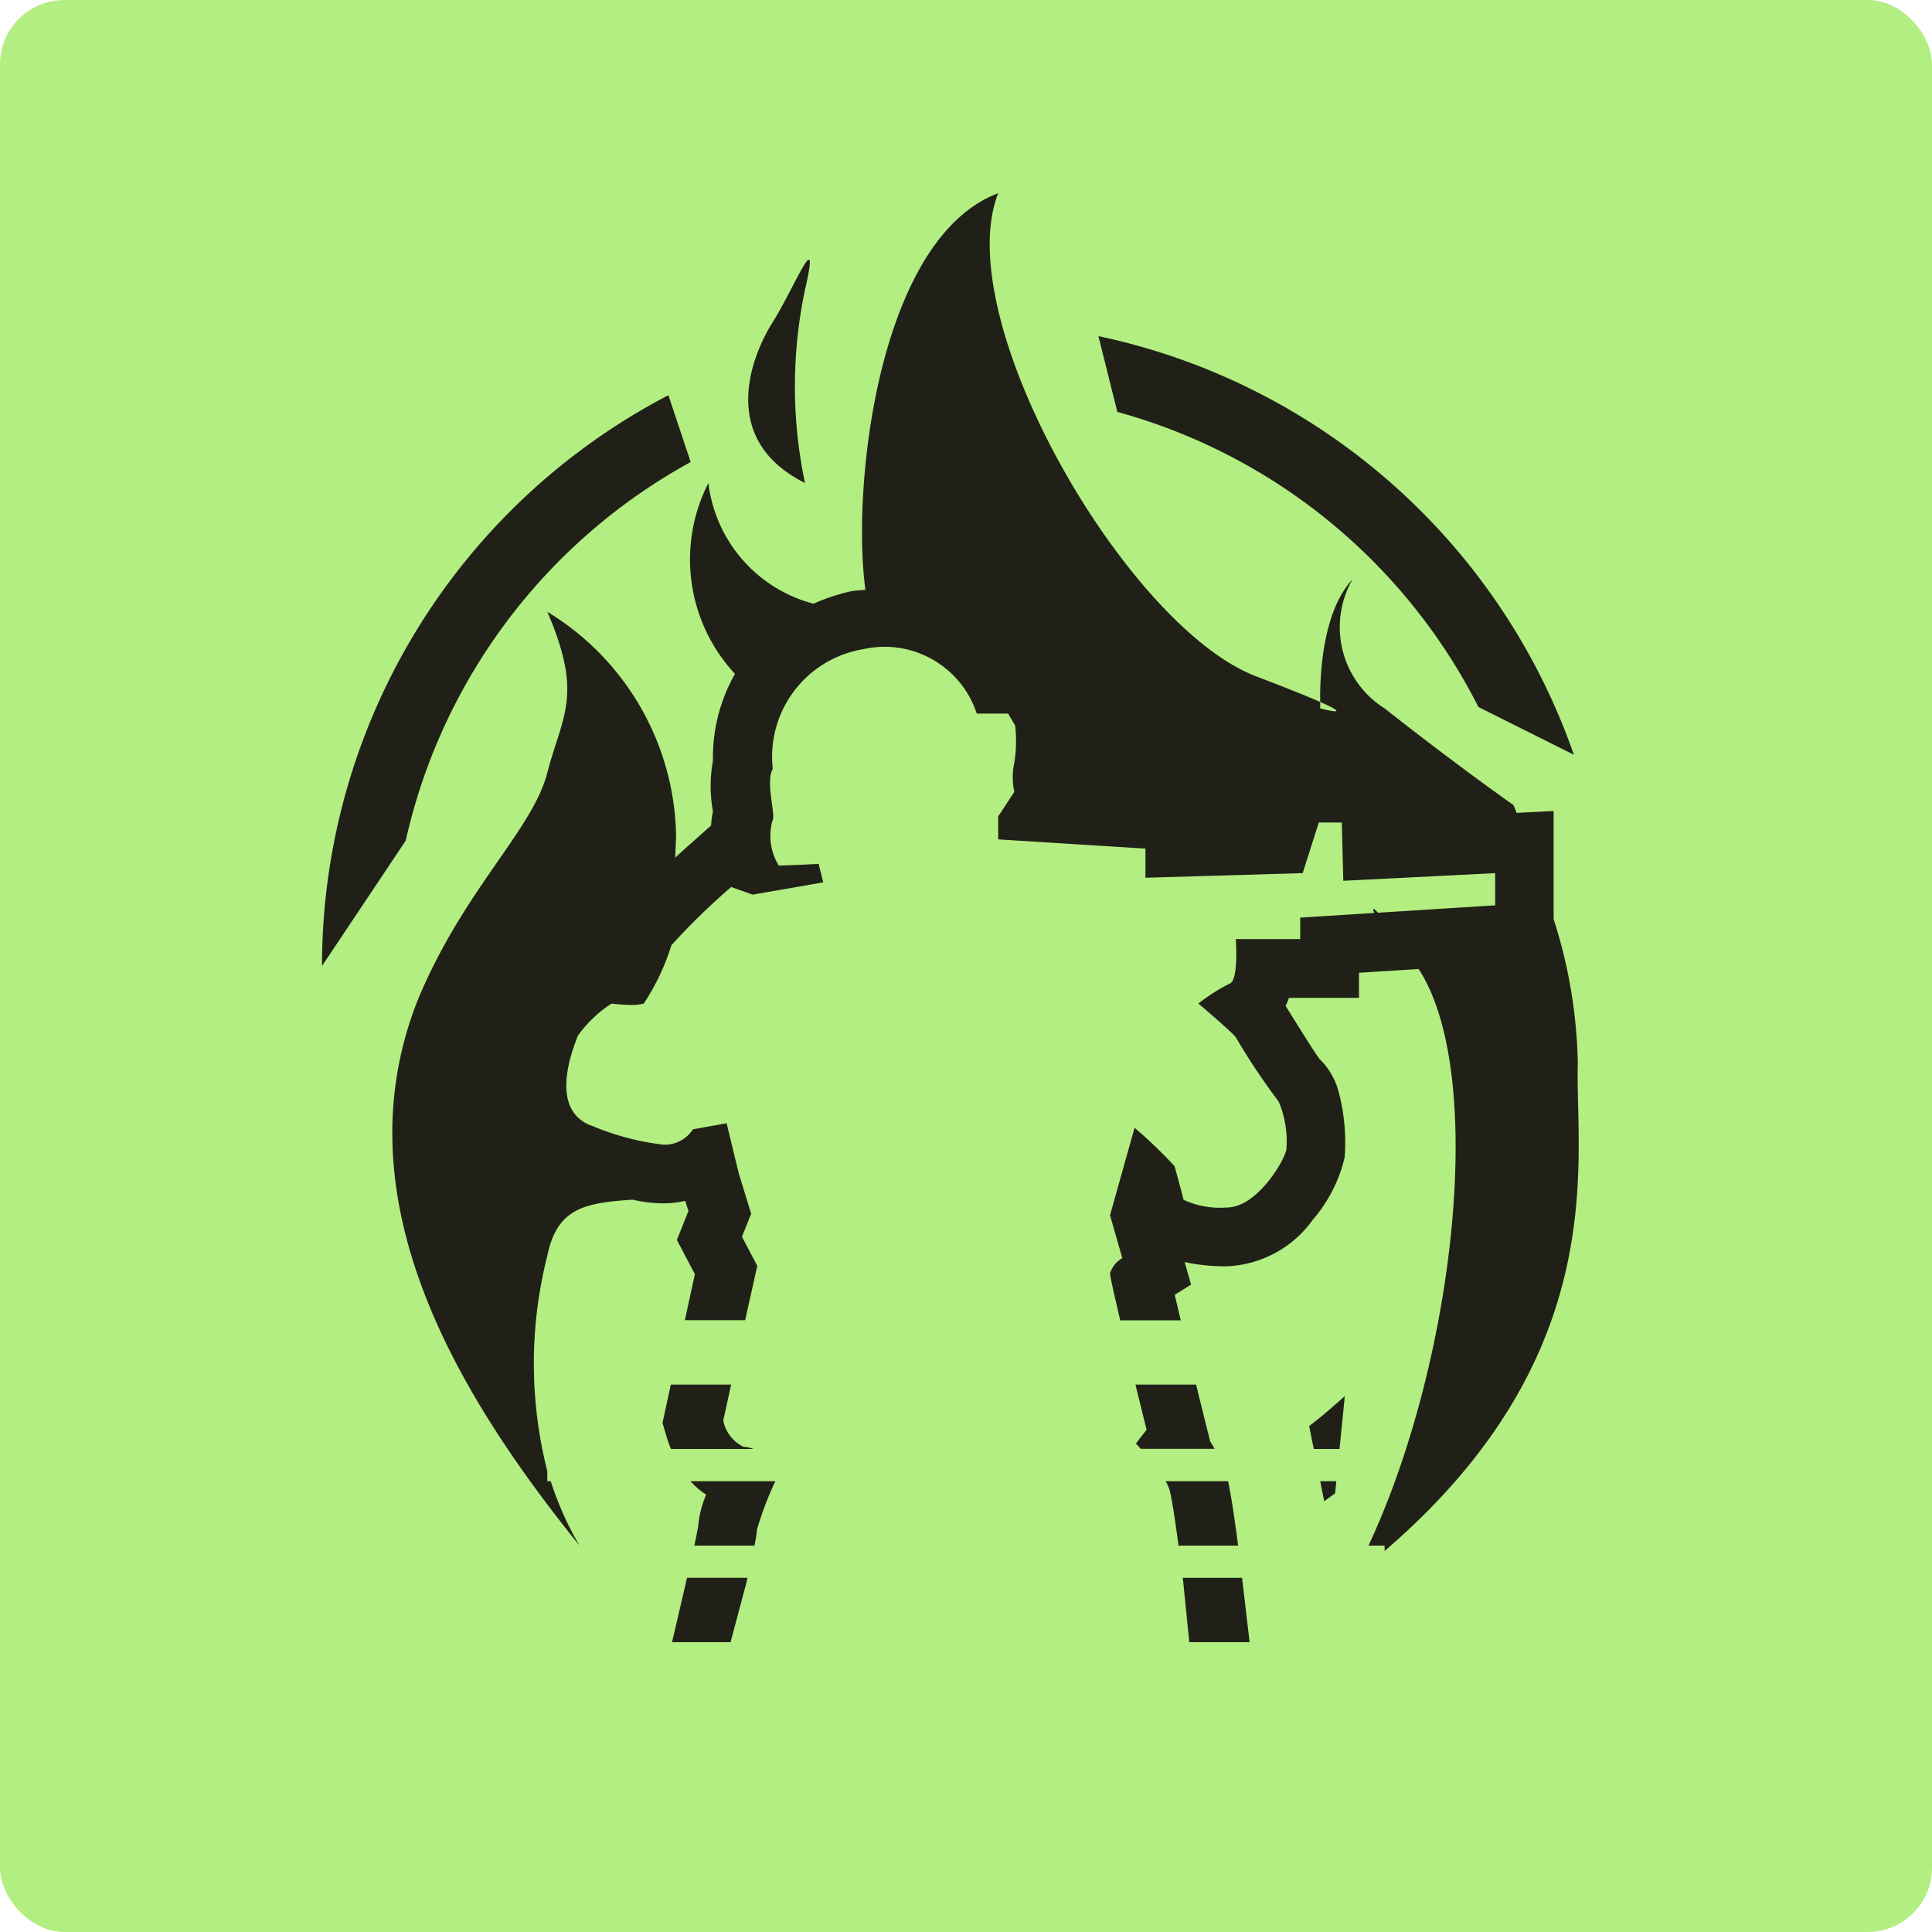 <svg id="_2" data-name="2" xmlns="http://www.w3.org/2000/svg" width="60" height="60" viewBox="0 0 60 60">
  <defs>
    <style>
      .cls-1 {
        fill: #b2ee81;
      }

      .cls-2 {
        fill: #212018;
        fill-rule: evenodd;
      }
    </style>
  </defs>
  <rect id="base" class="cls-1" width="60" height="60" rx="2" ry="2"/>
  <path class="cls-2" d="M378,158.167V158h-0.5c2.7-5.782,3.672-14.679,1.556-17.906l-1.852.116v0.779h-2.173a2.29,2.29,0,0,1-.106.25c0.031,0.047.074,0.117,0.158,0.253,0.522,0.841.772,1.223,0.891,1.39a2.215,2.215,0,0,1,.6,1.029,6.146,6.146,0,0,1,.185,2.034,4.566,4.566,0,0,1-.99,1.937,3.449,3.449,0,0,1-2.678,1.444,5.975,5.975,0,0,1-1.3-.131l0.2,0.7-0.508.317c0.054,0.233.118,0.5,0.187,0.792h-1.88c-0.179-.76-0.317-1.372-0.317-1.454a0.82,0.82,0,0,1,.381-0.477l-0.381-1.334,0.762-2.715a14.064,14.064,0,0,1,1.239,1.191c0.047,0.143.285,1.048,0.285,1.048a2.725,2.725,0,0,0,1.334.238c0.953,0,1.81-1.477,1.858-1.81a3.205,3.205,0,0,0-.238-1.477,20.823,20.823,0,0,1-1.334-2c-0.095-.143-1.162-1.048-1.162-1.048a5.833,5.833,0,0,1,.971-0.62c0.286-.095.191-1.381,0.191-1.381h2v-0.667l2.3-.145c-0.061-.147-0.045-0.186.114-0.007l3.641-.23v-1l-4.716.238-0.047-1.81h-0.715l-0.5,1.572-4.883.143v-0.905l-4.572-.286v-0.715l0.5-.762a2.093,2.093,0,0,1,0-.905,4.27,4.27,0,0,0,.025-1.159l-0.219-.366h-0.973a3.011,3.011,0,0,0-3.525-2,3.384,3.384,0,0,0-2.81,3.716c-0.239.429,0.116,1.477-.014,1.62a1.763,1.763,0,0,0,.2,1.382c0.238,0,1.239-.048,1.239-0.048l0.142,0.572-2.191.381-0.667-.238a20.957,20.957,0,0,0-1.857,1.81,7.135,7.135,0,0,1-.858,1.811,1.369,1.369,0,0,1-.386.042,5.446,5.446,0,0,1-.614-0.042,3.847,3.847,0,0,0-1.048,1c-0.143.381-.953,2.334,0.476,2.811a8.082,8.082,0,0,0,2.165.569,1.033,1.033,0,0,0,.932-0.474l1.048-.19,0.381,1.572,0.381,1.239-0.286.714,0.476,0.905L358.141,151h-1.872l0.311-1.431-0.166-.315-0.393-.747,0.314-.784,0.046-.115-0.1-.314a3.2,3.2,0,0,1-.707.077,4.426,4.426,0,0,1-.927-0.114c-1.448.1-2.345,0.235-2.65,1.743a13.6,13.6,0,0,0,0,6.688V156h0.107a9.936,9.936,0,0,0,.893,2c-3.782-4.69-7.5-10.788-5-17,1.436-3.413,3.538-5.216,4-7s1.126-2.391,0-5a8.3,8.3,0,0,1,4,7c-0.012.247-.021,0.456-0.029,0.634,0.159-.145.323-0.293,0.516-0.464l0.6-.534a2.934,2.934,0,0,1,.057-0.439,4.387,4.387,0,0,1,0-1.569,5.264,5.264,0,0,1,.685-2.7A5.218,5.218,0,0,1,357,125a4.419,4.419,0,0,0,3.264,3.749,6.032,6.032,0,0,1,1.14-.381c0.157-.034.314-0.033,0.472-0.052-0.438-3.227.408-10.914,4.124-12.316-1.539,3.928,3.993,13.466,8,15,1,0.381,1.619.634,2,.8,0,0.117,0,.2,0,0.2s1.132,0.3,0-.2c-0.011-.639.029-2.773,1-3.8a2.981,2.981,0,0,0,1,4c2.365,1.86,4,3,4,3s0.038,0.09.1,0.245l1.149-.058v3.357A15.5,15.5,0,0,1,384,143C383.907,145.96,385.141,152.041,378,158.167Zm-8.3-35.375-0.588-2.353a20.023,20.023,0,0,1,14.766,13l-2.964-1.482A17.884,17.884,0,0,0,369.7,122.792ZM360,125c-2.723-1.362-1.648-3.978-1-5s1.5-3.172,1-1A14.511,14.511,0,0,0,360,125Zm-12.4,11.107L345,140a19.985,19.985,0,0,1,10.758-17.726l0.692,2.075A17.868,17.868,0,0,0,347.6,136.107ZM355.833,153h1.872l-0.244,1.119a1.17,1.17,0,0,0,.62.81,1.05,1.05,0,0,1,.318.071h-2.562c-0.07-.172-0.115-0.311-0.13-0.364l-0.132-.449,0.1-.457Zm2.382,6-0.039.169L357.688,161h-1.817l0.466-2h1.878Zm-1.532-1.608a3.215,3.215,0,0,1,.248-0.975,2.4,2.4,0,0,1-.488-0.417h2.637a10.165,10.165,0,0,0-.571,1.5,3.915,3.915,0,0,1-.079.5h-1.867C356.62,157.735,356.666,157.5,356.683,157.392ZM370.263,153h1.883c0.079,0.323.159,0.648,0.238,0.966l0.2,0.8c0.051,0.076.091,0.153,0.138,0.23h-2.294c-0.091-.1-0.152-0.166-0.152-0.166l0.333-.429S370.456,153.79,370.263,153Zm3.188,5H371.6c-0.092-.695-0.206-1.486-0.281-1.737A1.368,1.368,0,0,0,371.2,156h1.94C373.238,156.463,373.35,157.221,373.451,158Zm0.357,3h-1.874l-0.183-1.83s-0.008-.07-0.02-0.169h1.842Zm2.792-6h-0.8l-0.143-.713c0.387-.289.746-0.611,1.107-0.929Zm-0.138,1.378c-0.113.079-.223,0.164-0.338,0.242L376,156h0.5Z" transform="translate(-335 -110)"/>
</svg>
